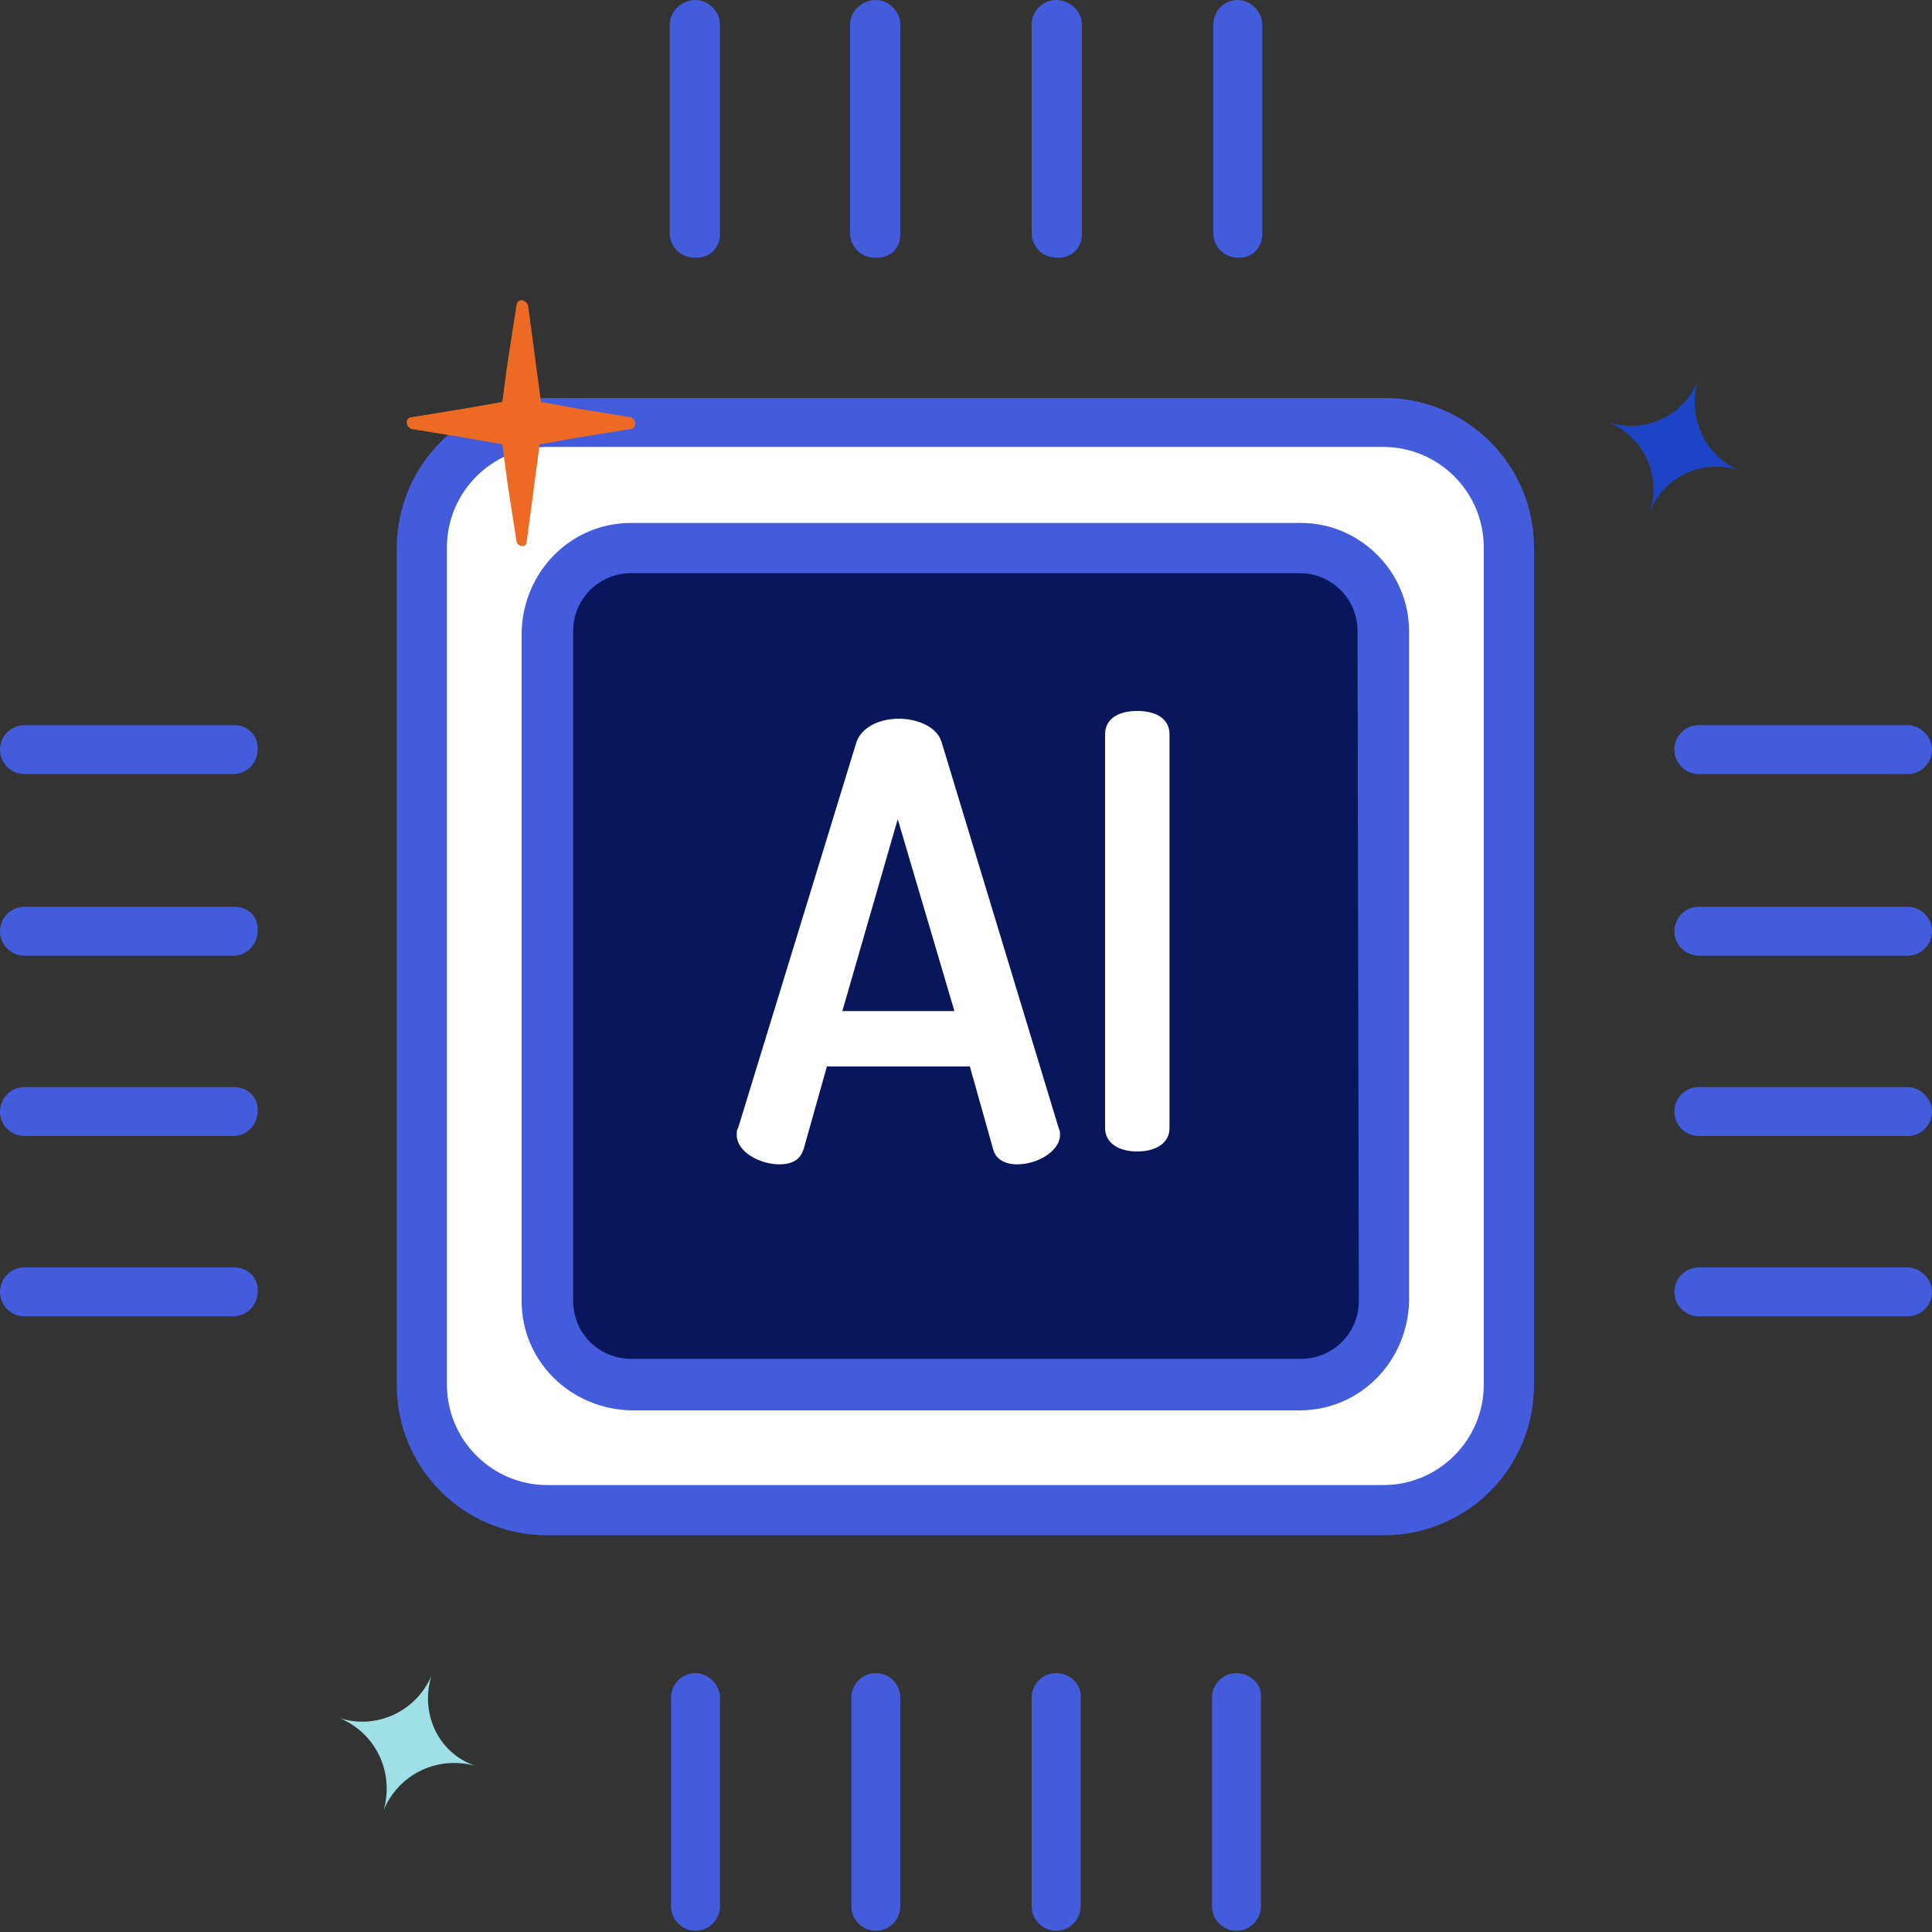 <?xml version="1.0" encoding="utf-8"?>
<!-- Generator: Adobe Illustrator 25.4.1, SVG Export Plug-In . SVG Version: 6.00 Build 0)  -->
<svg version="1.1" id="Capa_1" xmlns="http://www.w3.org/2000/svg" xmlns:xlink="http://www.w3.org/1999/xlink" x="0px" y="0px"
	 viewBox="0 0 150 150" style="enable-background:new 0 0 150 150;" xml:space="preserve">
<rect x="0" y="0" width="150" height="150" fill="#333333" stroke="none"/>
<style type="text/css">
	.st0{fill:#435CDC;}
	.st1{fill:#FFFFFF;}
	.st2{fill:#08165B;}
	.st3{fill:#1D44C5;}
	.st4{fill:#9EE0E6;}
	.st5{fill-rule:evenodd;clip-rule:evenodd;fill:#EC6A23;}
</style>
<path class="st0" d="M82,129.9c-1.1,0-1.9,0.9-1.9,1.9V148c0,1.1,0.9,1.9,1.9,1.9c1.1,0,1.9-0.9,1.9-1.9v-16.2
	C84,130.8,83.1,129.9,82,129.9z"/>
<path class="st0" d="M68,129.9c-1.1,0-1.9,0.9-1.9,1.9V148c0,1.1,0.9,1.9,1.9,1.9c1.1,0,1.9-0.9,1.9-1.9v-16.2
	C69.9,130.8,69.1,129.9,68,129.9z"/>
<path class="st0" d="M54,129.9c-1.1,0-1.9,0.9-1.9,1.9V148c0,1.1,0.9,1.9,1.9,1.9c1.1,0,1.9-0.9,1.9-1.9v-16.2
	C55.9,130.8,55,129.9,54,129.9z"/>
<path class="st0" d="M96,129.9c-1.1,0-1.9,0.9-1.9,1.9V148c0,1.1,0.9,1.9,1.9,1.9c1.1,0,1.9-0.9,1.9-1.9v-16.2
	C98,130.8,97.1,129.9,96,129.9z"/>
<path class="st0" d="M69.9,18.2V1.9C69.9,0.9,69,0,68,0c-1.1,0-2,0.9-2,1.9v16.2c0,1.1,0.9,1.9,1.9,1.9
	C69.1,20.1,69.9,19.3,69.9,18.2z"/>
<path class="st0" d="M84,18.2V1.9c0-1-0.9-1.9-2-1.9s-1.9,0.9-1.9,1.9v16.2c0,1.1,0.9,1.9,1.9,1.9C83.1,20.1,84,19.3,84,18.2z"/>
<path class="st0" d="M98,18.2V1.9c0-1-0.9-1.9-1.9-1.9c-1.1,0-1.9,0.9-1.9,1.9v16.2c0,1.1,0.9,1.9,1.9,1.9
	C97.1,20.1,98,19.3,98,18.2z"/>
<path class="st0" d="M55.9,18.2V1.9C55.9,0.9,55,0,54,0c-1.1,0-2,0.9-2,1.9v16.2c0,1.1,0.9,1.9,1.9,1.9C55,20.1,55.9,19.3,55.9,18.2
	z"/>
<path class="st0" d="M148.1,70.4h-16.2c-1.1,0-1.9,0.9-1.9,1.9c0,1.1,0.9,1.9,1.9,1.9h16.2c1.1,0,1.9-0.9,1.9-1.9
	C150,71.2,149.1,70.4,148.1,70.4z"/>
<path class="st0" d="M148.1,84.4h-16.2c-1.1,0-1.9,0.9-1.9,1.9c0,1.1,0.9,1.9,1.9,1.9h16.2c1.1,0,1.9-0.9,1.9-1.9
	S149.1,84.4,148.1,84.4z"/>
<path class="st0" d="M148.1,98.4h-16.2c-1.1,0-1.9,0.9-1.9,1.9c0,1.1,0.9,1.9,1.9,1.9h16.2c1.1,0,1.9-0.9,1.9-1.9
	S149.1,98.4,148.1,98.4z"/>
<path class="st0" d="M148.1,56.3h-16.2c-1.1,0-1.9,0.9-1.9,1.9c0,1.1,0.9,1.9,1.9,1.9h16.2c1.1,0,1.9-0.9,1.9-1.9
	S149.1,56.3,148.1,56.3z"/>
<path class="st0" d="M18.2,84.4H1.9c-1.1,0-1.9,0.9-1.9,1.9c0,1.1,0.9,1.9,1.9,1.9h16.2c1.1,0,1.9-0.9,1.9-1.9
	C20.1,85.3,19.3,84.4,18.2,84.4z"/>
<path class="st0" d="M18.2,70.4H1.9c-1.1,0-1.9,0.9-1.9,1.9c0,1.1,0.9,1.9,1.9,1.9h16.2c1.1,0,1.9-0.9,1.9-1.9
	C20.1,71.2,19.3,70.4,18.2,70.4z"/>
<path class="st0" d="M18.2,56.3H1.9c-1.1,0-1.9,0.9-1.9,1.9c0,1.1,0.9,1.9,1.9,1.9h16.2c1.1,0,1.9-0.9,1.9-1.9
	C20.1,57.2,19.3,56.3,18.2,56.3z"/>
<path class="st0" d="M18.2,98.4H1.9c-1.1,0-1.9,0.9-1.9,1.9c0,1.1,0.9,1.9,1.9,1.9h16.2c1.1,0,1.9-0.9,1.9-1.9
	C20.1,99.3,19.3,98.4,18.2,98.4z"/>
<path class="st1" d="M117.2,42.5v64.9c0,5.4-4.4,9.7-9.7,9.7h-65c-5.4,0-9.7-4.4-9.7-9.7V42.5c0-5.4,4.4-9.7,9.7-9.7h64.9
	C112.8,32.8,117.2,37.2,117.2,42.5z M107.5,101V49c0-3.6-2.9-6.5-6.5-6.5H49c-3.6,0-6.5,2.9-6.5,6.5v51.9c0,3.6,2.9,6.5,6.5,6.5
	h51.9C104.6,107.5,107.5,104.6,107.5,101z"/>
<path class="st2" d="M107.5,49v51.9c0,3.6-2.9,6.5-6.5,6.5H49c-3.6,0-6.5-2.9-6.5-6.5V49c0-3.6,2.9-6.5,6.5-6.5h51.9
	C104.6,42.5,107.5,45.4,107.5,49z"/>
<path class="st0" d="M101,40.6H49c-4.7,0-8.4,3.8-8.5,8.5V101c0,4.7,3.8,8.4,8.5,8.5h51.9c4.7,0,8.4-3.8,8.5-8.5V49
	C109.4,44.4,105.6,40.6,101,40.6z M105.5,101c0,2.5-2,4.5-4.5,4.5H49c-2.5,0-4.5-2-4.5-4.5V49c0-2.5,2-4.5,4.5-4.5h51.9
	c2.5,0,4.5,2,4.5,4.5L105.5,101L105.5,101z"/>
<path class="st0" d="M107.5,30.9h-65c-6.5,0-11.7,5.2-11.7,11.7v64.9c0,6.5,5.2,11.7,11.7,11.7h64.9c6.5,0,11.7-5.2,11.7-11.7v-65
	C119.1,36.1,113.9,30.9,107.5,30.9z M115.2,107.5c0,4.3-3.5,7.8-7.8,7.8H42.5c-4.3,0-7.8-3.5-7.8-7.8v-65c0-4.3,3.5-7.8,7.8-7.8
	h64.9c4.3,0,7.8,3.5,7.8,7.8L115.2,107.5L115.2,107.5z"/>
<path class="st1" d="M73.1,57.6L73.1,57.6c-0.4-1.3-2.1-1.8-3.3-1.8c-1.6,0-2.9,0.7-3.3,1.8l-9.2,30c-0.1,0.1-0.1,0.3-0.1,0.5
	c0,1.4,1.9,2.3,3.3,2.3c1.3,0,1.7-0.6,1.9-1.2l1.8-6.4h11.1l1.8,6.4c0.2,0.8,0.9,1.2,1.9,1.2c1.5,0,3.3-1,3.3-2.3
	c0-0.2,0-0.3-0.1-0.5L73.1,57.6z M74.1,78.5h-8.7l4.3-14.9L74.1,78.5z"/>
<path class="st1" d="M88.3,55.2c-1.6,0-2.5,0.7-2.5,1.8v30.6c0,1.1,1,1.8,2.5,1.8s2.5-0.7,2.5-1.8V57C90.8,55.9,89.9,55.2,88.3,55.2
	z"/>
<path class="st3" d="M131.8,29.6L131.8,29.6c-1.1,2.7-4.1,4.1-6.9,3.2l0,0c2.7,1.1,4.1,4.1,3.2,6.9l0,0c1.1-2.7,4.1-4.1,6.9-3.2l0,0
	C132.4,35.4,131,32.4,131.8,29.6"/>
<path class="st4" d="M33.5,130.1L33.5,130.1c-1.2,2.8-4.3,4.2-7.1,3.3l0,0c2.8,1.2,4.2,4.2,3.4,7.1l0,0c1.2-2.8,4.2-4.2,7.1-3.4l0,0
	C34,136.1,32.6,133,33.5,130.1z"/>
<path class="st5" d="M40.5,23.3c-0.2,0-0.4,0.2-0.4,0.4l-0.7,4.5l-0.4,3l-2.8,0.5l-4.3,0.7c-0.2,0-0.4,0.3-0.3,0.5
	c0,0.2,0.2,0.3,0.3,0.4l4.3,0.7l2.8,0.5l0.4,3l0.7,4.5c0,0.2,0.2,0.4,0.5,0.4c0.2,0,0.3-0.2,0.3-0.4l0.6-4.5l0.4-3l2.8-0.5h0
	l4.3-0.7c0.2,0,0.4-0.3,0.3-0.5c0-0.2-0.2-0.3-0.3-0.4l-4.3-0.7L42,31.2l-0.4-3l-0.6-4.5C40.9,23.5,40.7,23.3,40.5,23.3L40.5,23.3z"
	/>
</svg>
